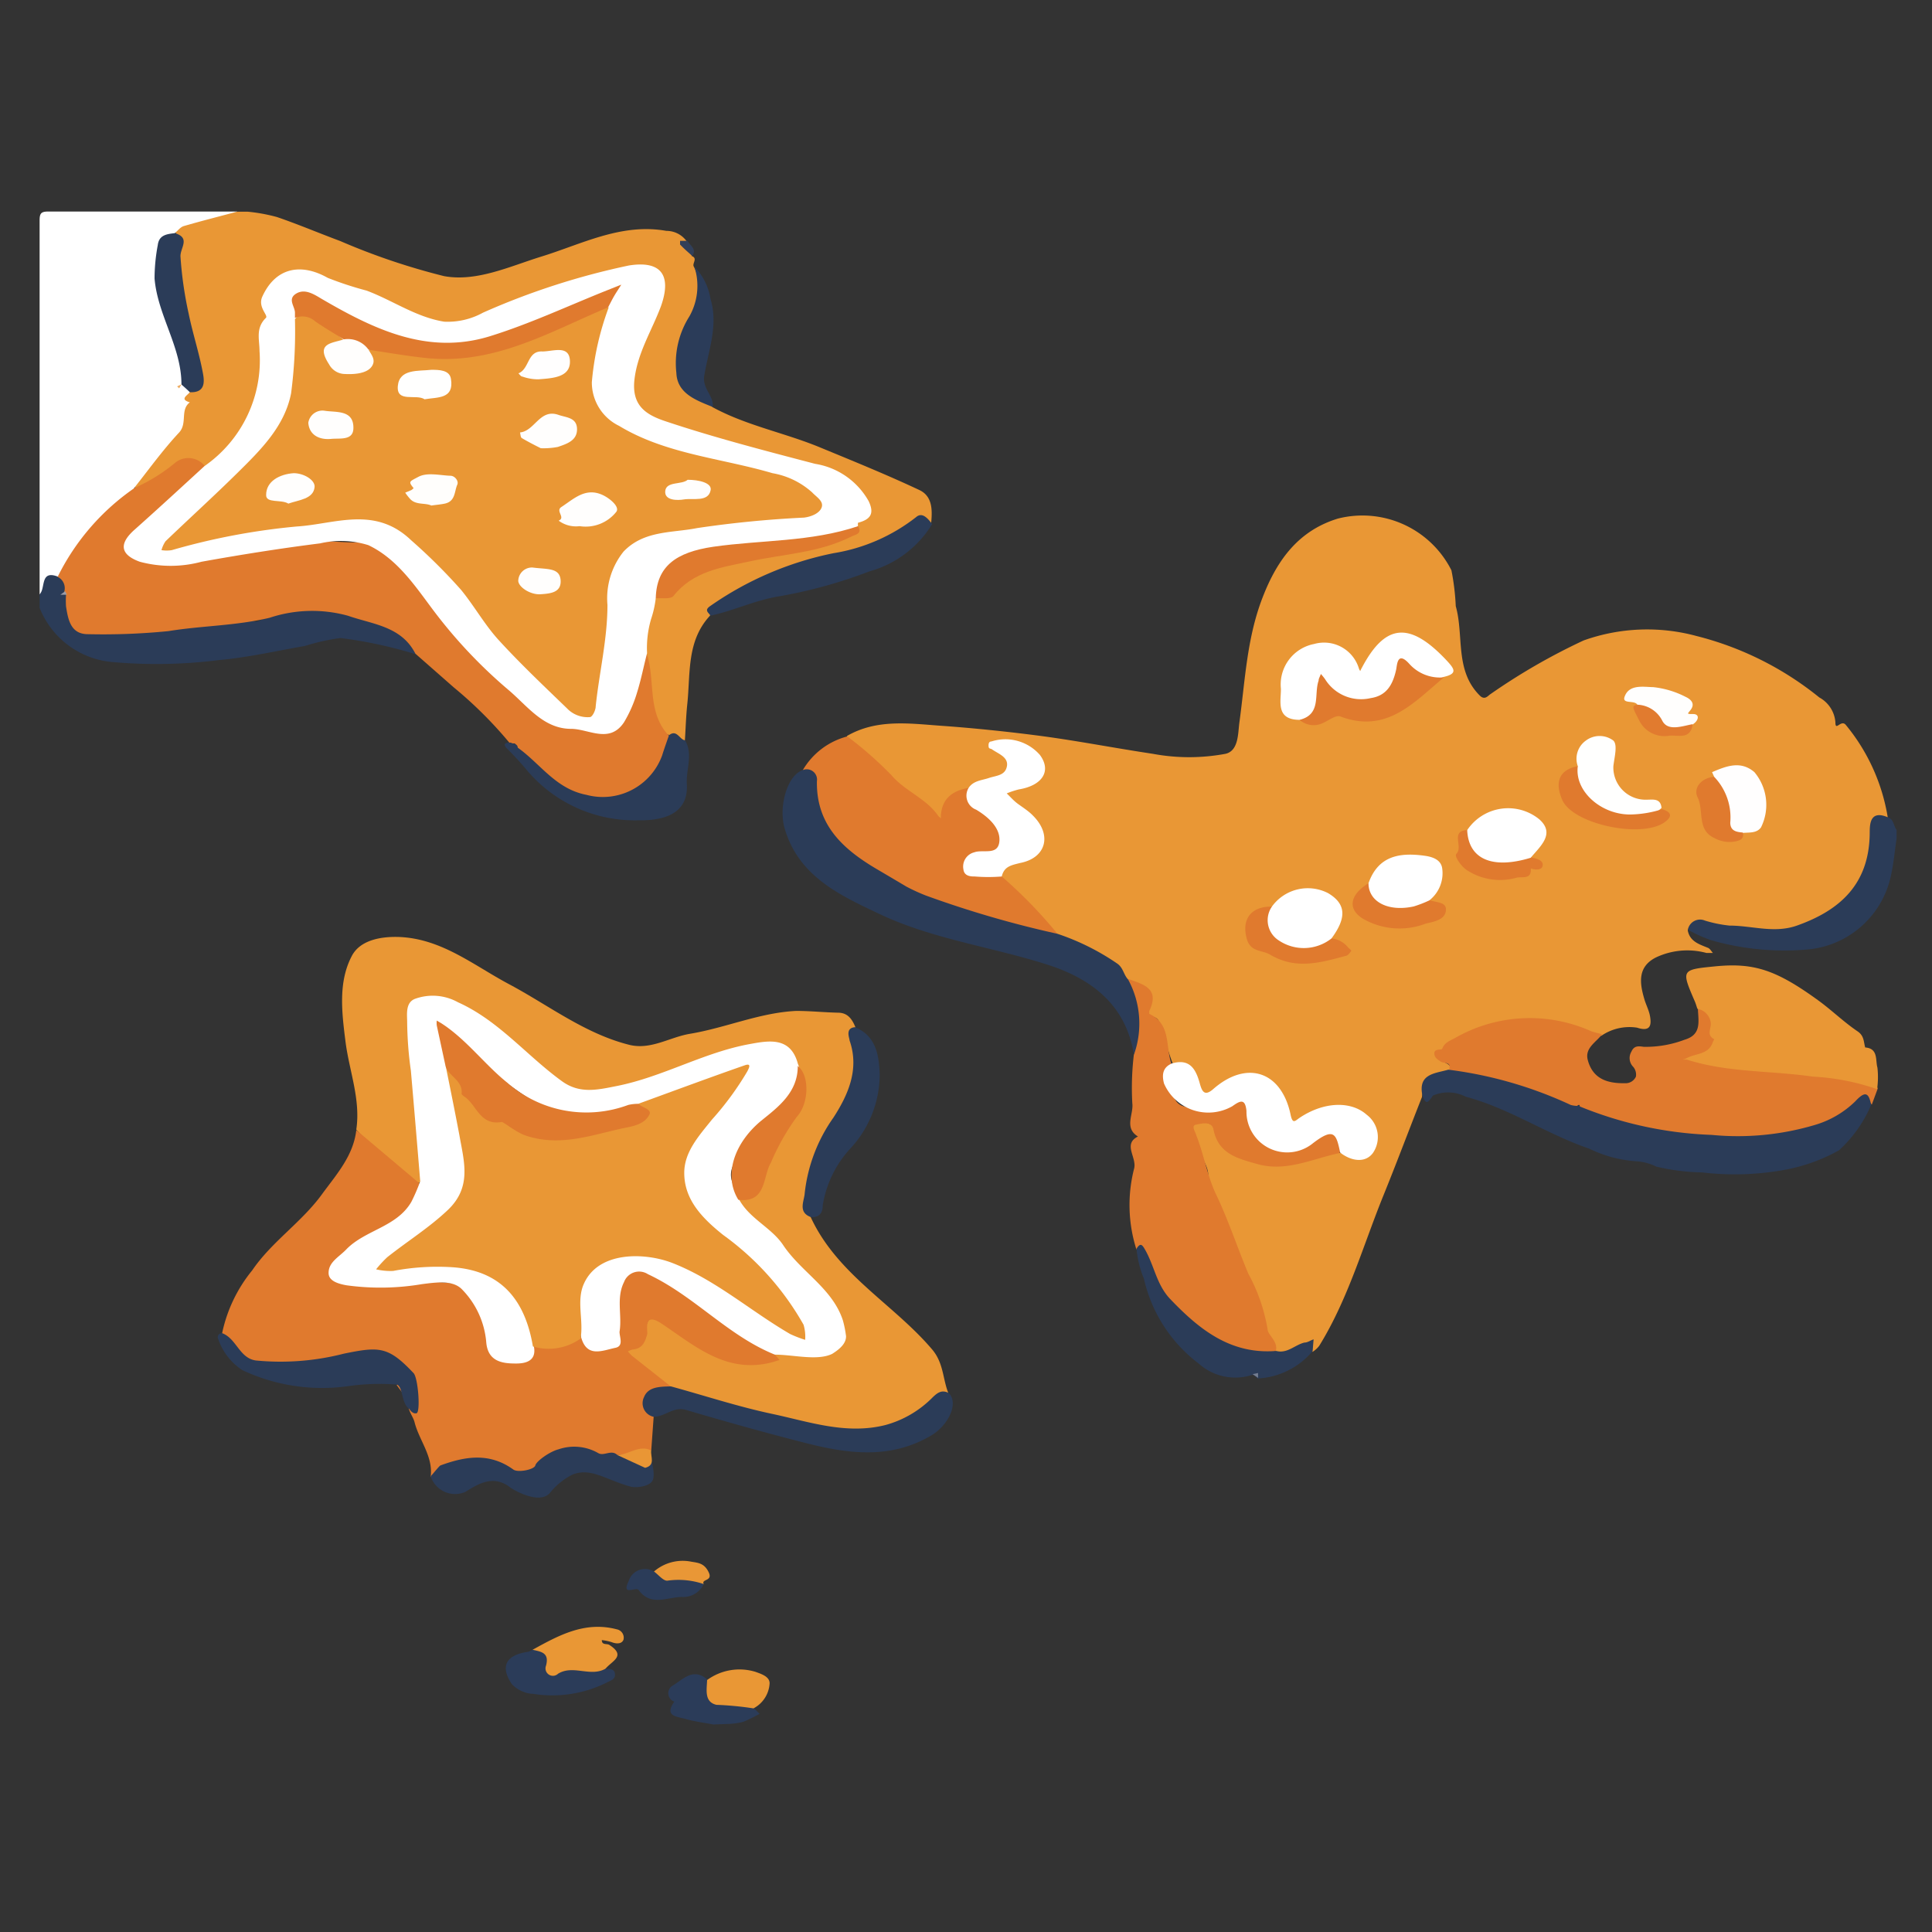 <?xml version="1.0" encoding="utf-8"?><!-- Uploaded to: SVG Repo, www.svgrepo.com, Generator: SVG Repo Mixer Tools -->
<svg width="800px" height="800px" viewBox="0 0 120 120" xmlns="http://www.w3.org/2000/svg">
<rect x="0" y="0" width="120" height="120" fill="#333333" stroke="none"/>
<defs>
<style>.cls-1{fill:#e99735;}.cls-2{fill:#ffffff;}.cls-3{fill:#2b3c58;}.cls-4{fill:#2b3c59;}.cls-5{fill:#e07a2e;}.cls-6{fill:#e99736;}.cls-7{fill:#e99635;}.cls-8{fill:#313f59;}.cls-9{fill:#747d90;}.cls-10{fill:#edab60;}.cls-11{fill:#9b9ca7;}.cls-12{fill:#fffffe;}.cls-13{fill:#fffefe;}.cls-14{fill:#fffefd;}.cls-15{fill:#e17b2f;}.cls-16{fill:#fffefc;}</style>
</defs>
<title>hs-huzzah-16</title>
<g id="Layer_2" data-name="Layer 2">
<path class="cls-1" d="M15.4,13.15a10.78,10.78,0,0,1,1.8.33c1.32.45,2.61,1,3.93,1.49a41.5,41.5,0,0,0,6.45,2.18c2,.37,4.05-.59,6-1.2,2.55-.78,5-2.11,7.81-1.61a1.54,1.54,0,0,1,1.27.66c-.27.42.3.57.3.9.41.15,0,.47.14.67a3.26,3.26,0,0,1-.17,3.2,7.08,7.08,0,0,0-.73,2.79c-.12,1.41.66,1.92,1.69,2.37a.5.5,0,0,1,.35.35c2.12,1.16,4.51,1.6,6.72,2.52,2.06.85,4.13,1.69,6.15,2.64.84.4.8,1.3.72,2.11-.51-.29-.88-.1-1.39.17a16.38,16.38,0,0,1-4.83,1.85,8,8,0,0,0-2.57.77c-.87.47-1.9.52-2.75,1.06-.66.42-1.26.92-1.94,1.32-.18.1-.21.32-.25.52-1.46,1.57-1.21,3.58-1.41,5.48-.08.75-.1,1.5-.15,2.26-.46.11-.74-.35-1.15-.36a4,4,0,0,1-1.1-3,4.73,4.73,0,0,0-.3-1.91c-.14-.63.28-1.29-.12-1.91a.06.06,0,0,1,0-.06c.67-.36.24-1.29.86-1.67a2,2,0,0,0,1.35-.68A6.81,6.81,0,0,1,45,35c1.81-.59,3.72-.61,5.56-1a13.38,13.38,0,0,0,2.33-.9.27.27,0,0,0,.2-.35c-.05-.28.14-.38.34-.49a.7.7,0,0,0,.26-1.07,3.06,3.06,0,0,0-1.27-1.3,9.93,9.93,0,0,0-2.43-1c-3-.76-6-1.55-8.92-2.59a4.79,4.79,0,0,1-1.57-1.06.88.88,0,0,1-.23-.6A6.11,6.11,0,0,1,40,20.94a17.26,17.26,0,0,0,1.1-2.76c.25-.83,0-1.18-.84-1.36a4.77,4.77,0,0,0-2.4.07,71.71,71.71,0,0,0-8.44,3,4.27,4.27,0,0,1-3.66-.25,34,34,0,0,0-4.34-1.9c-.83-.26-1.66-.52-2.5-.74a2.18,2.18,0,0,0-2.46,1.94s0,.1,0,.12c.52.55.19,1-.11,1.52a.83.83,0,0,0-.05.52,10.94,10.94,0,0,1-.18,3.28,7.57,7.57,0,0,1-3,4.55.56.56,0,0,1-.31.12c-1.08-.7-1.93-.2-2.77.52a2.54,2.54,0,0,1-1.59.8c-.26-.3,0-.47.16-.67.5-.63,1.07-1.2,1.57-1.85.33-.43.57-.93.94-1.34s.19-.93.21-1.36a1.34,1.34,0,0,1,.36-.91c.75-.3.84-.44.69-1.22-.31-1.64-.81-3.23-1.17-4.86a4.72,4.72,0,0,1,0-2.71c.21-.52-.26-.7-.31-1.06a1.25,1.25,0,0,1,1.05-.77,15.07,15.07,0,0,1,2.83-.47Z"/>
<path class="cls-2" d="M11.79,24.36c-.16.21-.65.44,0,.63-.62.47-.13,1.3-.67,1.88-1,1.07-1.87,2.28-2.78,3.43-.06.34-.37.48-.6.66A16.16,16.16,0,0,0,5.9,32.79,7.7,7.7,0,0,0,4,35.48a1,1,0,0,1-.31.41c-.48.06-.85.22-.94.77,0,.12-.07.3-.29.25,0-7.73,0-15.46,0-23.19,0-.44.06-.59.56-.58,3.91,0,7.82,0,11.73,0-1.11.3-2.23.58-3.33.9-.21.06-.37.28-.55.43,0,.09,0,.2-.13.22-.75.16-.81.77-.9,1.36A5.13,5.13,0,0,0,10,18.33c.32,1.09.69,2.17,1.07,3.24a4.15,4.15,0,0,1,.27,2.12c-.05.13-.05.23.14.2A.41.41,0,0,1,11.79,24.36Z"/>
<path class="cls-3" d="M2.46,36.91c.39-.37,0-1.55,1.17-1.08.53.06.62.4.53.84a.35.35,0,0,1-.24.19c.08,0,.17,0,.25,0a.18.18,0,0,1,.09.08,1.28,1.28,0,0,1,.09.64c0,1.1.56,1.53,1.63,1.58a29.14,29.14,0,0,0,3.74,0,25.52,25.52,0,0,0,4.42-.6,1.92,1.92,0,0,1,1.59,0,.38.38,0,0,0,.37,0,7.9,7.9,0,0,1,4.84-.58,11.1,11.1,0,0,1,4.33,1.65c.33.22.8.45.53,1a27.25,27.25,0,0,0-4.65-1,12.48,12.48,0,0,0-2.2.49c-1.79.31-3.56.72-5.36.88a30.91,30.91,0,0,1-6.73.11,5.36,5.36,0,0,1-4.4-3.36Z"/>
<path class="cls-3" d="M117.25,50.76c.39.13.36.54.55.79v.53c-.12.81-.19,1.64-.38,2.44a5.82,5.82,0,0,1-5,4.44,16.46,16.46,0,0,1-6.13-.56,8.39,8.39,0,0,1-1.44-.65c.06-.76.18-.87.88-.82a10.09,10.09,0,0,1,1.47.31c1.26.29,2.54.09,3.8.29.32,0,.58-.3.91-.39a5.89,5.89,0,0,0,2.79-1.78,3.94,3.94,0,0,0,1-2.15,18.63,18.63,0,0,1,.35-1.93C116.29,50.43,116.5,50.31,117.25,50.76Z"/>
<path class="cls-4" d="M44.3,107.11c-.57-.11-1.16-.18-1.71-.34s-1.35-.15-.71-1.08a.55.55,0,0,1-.09-1c.63-.38,1.27-1.13,2.13-.38.17.15.15.36.18.55.11.67.26.8.95.83s1.24-.09,1.75.38l.38.38a9.71,9.71,0,0,1-1,.49,4.18,4.18,0,0,1-.8.13Z"/>
<path class="cls-1" d="M117.25,50.76c-1.19-.5-1.11.58-1.12,1.08-.06,3.07-1.83,4.7-4.52,5.65-1.41.5-2.79,0-4.19,0a8,8,0,0,1-1.52-.31.77.77,0,0,0-1.07.61c.13.69.71.86,1.25,1.08.13.05.21.21.31.32-.14,0-.27,0-.4,0a4.54,4.54,0,0,0-3.16.29c-1.1.57-1,1.54-.71,2.53.1.37.29.71.36,1.08.12.63,0,1-.8.74a3.08,3.08,0,0,0-2.21.5,2.23,2.23,0,0,1-1-.12,11.65,11.65,0,0,0-4.64-.66,6.7,6.7,0,0,0-2.43.76,1.25,1.25,0,0,1-.53.26c-.67,0-.92.68-1.44.92-.18.08,0,.23,0,.31s.34.19.51.3.25.38,0,.54-.42.13-.62.21a1.47,1.47,0,0,0-1,1.29c-.79,2-1.56,4.06-2.38,6.08-1.28,3.15-2.2,6.46-4,9.37a1.54,1.54,0,0,1-.42.38c-.15-.5-.47-.37-.8-.22s-.9.55-1.46.28c-.46-.91-.71-1.89-1.08-2.83-.79-2-1.54-4-2.28-6a2.32,2.32,0,0,0-.22-.41,3.29,3.29,0,0,1-.63-1.75c0-.8-.7-1.41-.79-2.21,0-.07-.06-.12-.07-.19-.08-.3-.33-.63.08-.87a1.1,1.1,0,0,1,1.28.37,8.84,8.84,0,0,0,.38.83,1.73,1.73,0,0,0,.81.75,6.39,6.39,0,0,0,5.34,0,2.43,2.43,0,0,1,1.16-.11,2.87,2.87,0,0,1,.57.17c1.08.3,1.69-.25,1.45-1.35A1.65,1.65,0,0,0,84,69a4.06,4.06,0,0,0-3,.52c-.81.45-.86.44-1-.47s-.44-1.7-1.43-1.94a2.83,2.83,0,0,0-3,.62c-.55.57-.77.5-1.09-.21a.61.61,0,0,1-.05-.12,1.44,1.44,0,0,0-1.56-1.27c-.27-.66-.43-1.36-.68-2-.15-.4-.08-.95-.72-1-.13,0-.14-.2-.13-.33.06-1.19,0-1.24-1.08-1.73A1.4,1.4,0,0,1,70,60.9a7,7,0,0,0-4-2.53,1.26,1.26,0,0,1-.45-.26c-1-.9-1.75-2.11-2.85-3a1.68,1.68,0,0,1-.56-.72.84.84,0,0,1,.92-1,1.73,1.73,0,0,0,.62-.2A1.31,1.31,0,0,0,64.27,51a3.72,3.72,0,0,0-1.06-.88,2.24,2.24,0,0,1-.58-.43c-.3-.35-.24-.58.19-.75s.64-.15,1-.24a1.05,1.05,0,0,0,.48-1.91A2.58,2.58,0,0,0,62,46.21c-.09,0-.2,0-.23.11s.1.18.18.24c.4.29.85.58.72,1.15s-.65.66-1.12.79A5,5,0,0,0,60.2,49c-.81.29-1.54.65-1.62,1.67,0,.4-.28.26-.44.09a11.54,11.54,0,0,0-1.33-1.19,1,1,0,0,0-.75-.35c-.16,0-.32,0-.32-.24,0-.41-.31-.6-.57-.83-.7-.6-1.38-1.22-2.12-1.78-.21-.15-.51-.3-.44-.66,1.86-1.07,3.88-.77,5.86-.63s4.22.37,6.32.65c2.28.31,4.54.75,6.81,1.09a12.27,12.27,0,0,0,4.52,0c.82-.19.77-1.28.86-1.94.36-2.62.46-5.25,1.45-7.79.91-2.35,2.25-4.14,4.67-4.88a6.19,6.19,0,0,1,7.05,3.21,14.73,14.73,0,0,1,.27,2.23c.52,1.84-.08,4,1.5,5.56.31.3.5,0,.66-.1a38.65,38.65,0,0,1,5.78-3.33,11.73,11.73,0,0,1,7-.28A19.77,19.77,0,0,1,113,43.32a1.92,1.92,0,0,1,1,1.55c0,.58.35-.21.65.16A12.05,12.05,0,0,1,117.25,50.76Z"/>
<path class="cls-1" d="M50.35,75.59C52,79.17,55.51,81,57.9,83.82c.71.84.65,1.81,1,2.7a10.35,10.35,0,0,0-2,1.34,5.54,5.54,0,0,1-3.85,1.06c-1.31-.21-2.64-.29-3.95-.63-2.46-.64-4.89-1.38-7.36-2a24,24,0,0,1-2.63-2c-.27-.22-.36-.51.06-.63a1.25,1.25,0,0,0,.89-1.11,1.92,1.92,0,0,1,.11-.31c.24-.61.37-.68.9-.29a22.37,22.37,0,0,0,3.62,2.14,4,4,0,0,0,3,.34.81.81,0,0,0,.53-.4,1.51,1.51,0,0,1,1,0,4.1,4.1,0,0,0,2.25-.21c.44-.18.88-.37,1-.91A4,4,0,0,0,50.84,80c-.92-.85-1.71-1.8-2.55-2.71-.49-.53-1.06-1-1.58-1.47s-.94-.67-.86-1.35a.89.89,0,0,1,.6-.25c.48,0,.64-.3.75-.68a17.12,17.12,0,0,1,2.12-4.39,2.85,2.85,0,0,0,.51-2.24,1,1,0,0,0-.4-.65c-.58-1.26-1.07-1.36-2.86-1.11a15.63,15.63,0,0,0-3.52,1.1A32.22,32.22,0,0,1,37.13,68c-1.39.23-2.42-.54-3.42-1.38-1.73-1.45-3.26-3.16-5.39-4.07a3.68,3.68,0,0,0-2-.37.83.83,0,0,0-.8.74,4.12,4.12,0,0,0-.09,1.31,33,33,0,0,1,.4,4.19c.07,1.51.59,3,.39,4.5a1.15,1.15,0,0,1-.07.45c-.18.22-.38.08-.52,0a25.34,25.34,0,0,1-3.5-3.21c.28-1.88-.44-3.64-.67-5.46S21,61,21.85,59.38c.52-1,1.83-1.23,3-1.18,2.61.13,4.56,1.75,6.75,2.92,2.45,1.3,4.7,3.07,7.46,3.77,1.35.35,2.53-.47,3.8-.68,2.22-.37,4.32-1.31,6.59-1.42.86,0,1.73.09,2.6.11.61,0,.88.41,1.08.9a1.57,1.57,0,0,0-.08.91,5.57,5.57,0,0,1-.43,3.46,12.19,12.19,0,0,1-1.22,2.17,7.67,7.67,0,0,0-1.25,4.43A4.45,4.45,0,0,0,50.35,75.59Z"/>
<path class="cls-5" d="M48.13,84.14l.29.33L48,84.6c-2.85.78-4.83-1-6.91-2.39-1.18-.78-.84.48-.89.66-.15.53-.31.89-.9.95a1.25,1.25,0,0,0-.3.12,3,3,0,0,0,.24.26l2.42,1.91c-.14.22-.38.17-.59.22-.92.19-1.11.66-.6,1.44a.65.65,0,0,1,.13.23l-.15,2.09c-.68.11-1.32.38-2,.44a7.4,7.4,0,0,1-2-.34,3.29,3.29,0,0,0-2.14.09c-.15,0-.29.1-.31.29s-.08.28-.23.26c-.37,0-.48,0-.35.43s-.19.24-.39.26A4.41,4.41,0,0,1,30.74,91a2.53,2.53,0,0,0-2.62.13c-.26.18-.62.16-.74.59-.07.22-.41.18-.63,0,.16-1.27-.71-2.24-1-3.38-.12-.49-.7-1-.15-1.52a.49.49,0,0,0-.2-.23c-.05,0-.22.14-.23.13-.19-.22-.36-.46-.53-.69a.69.69,0,0,1,1.08,0,3.48,3.48,0,0,0-2.66-1.8c-2,.06-3.84.64-5.8.67a3,3,0,0,1-2.68-1.06,5.18,5.18,0,0,1-.79-1,9.12,9.12,0,0,1,1.87-3.93c1.24-1.82,3.1-3,4.38-4.79.89-1.21,1.91-2.35,2.09-3.93l3.91,3.3c.26.25.09.5,0,.72a4.53,4.53,0,0,1-2.33,2.29A8.45,8.45,0,0,0,21,78.35c-.66.64-.51,1.1.4,1.32a10.77,10.77,0,0,0,3.35.13A11.12,11.12,0,0,1,28,79.7a1.64,1.64,0,0,1,1.16.78,9.09,9.09,0,0,1,1.24,3,1.59,1.59,0,0,0,2.27.94c.32-.2.18-.58.41-.79A6.68,6.68,0,0,0,36,83a.42.42,0,0,1,.31.22c.47.58.76.64,1.48.38a.64.64,0,0,0,.5-.66,7.76,7.76,0,0,0,0-1.18A5.36,5.36,0,0,1,38.46,80a1.28,1.28,0,0,1,2-.93,17.29,17.29,0,0,1,3.5,2.32,21.69,21.69,0,0,0,3.67,2.29C47.82,83.76,48.12,83.79,48.13,84.14Z"/>
<path class="cls-5" d="M25.8,40.6c-.87-1.71-2.66-1.82-4.17-2.35a8.37,8.37,0,0,0-4.88.12c-2.08.5-4.21.49-6.29.83a41,41,0,0,1-5,.19c-1.07,0-1.23-.9-1.36-1.73a5.77,5.77,0,0,1,0-.72c0-.08-.14-.11-.1-.22a.78.78,0,0,0-.42-.89A14.48,14.48,0,0,1,8.37,30.3a10.69,10.69,0,0,0,2.55-1.59,1.3,1.3,0,0,1,1.84.29c0,.42-.31.6-.54.84-1.06,1.06-2.3,1.91-3.37,3a7.82,7.82,0,0,0-.79,1.12c-.2.3,0,.55.26.7a2.87,2.87,0,0,0,1.07.31,12.11,12.11,0,0,0,4-.31c1.93-.4,3.87-.71,5.83-1,1.15-.14,2.28.11,3.41,0a.41.41,0,0,1,.32.07,14,14,0,0,1,2.36,1.86A55.64,55.64,0,0,0,30,41.06c1.12,1.08,2.3,2.08,3.45,3.13a3.77,3.77,0,0,0,2.21.92c.59.07,1.18.11,1.77.21A1.67,1.67,0,0,0,39,43.65a.61.61,0,0,1,.19-.56c.45-.47.37-1.15.52-1.73.08-.31,0-.69.45-.79.57,1.67,0,3.63,1.36,5.1.12,0,.21.14.14.25a11.22,11.22,0,0,0-.61,1.8,1.51,1.51,0,0,1-.35.56,5,5,0,0,1-7-.2c-.49-.54-1.1-1-1.57-1.51-.1-.13,0-.52-.36-.36a.19.19,0,0,1-.14-.09,25.85,25.85,0,0,0-3.44-3.42Z"/>
<path class="cls-5" d="M70.07,60.8c.92.34,2,.58,1.31,2,0,0,0,.16,0,.17,1.37.64,1,2,1.38,3.11-.59.81-.18,1.52.24,2.23a.86.86,0,0,0,.57.42,3.88,3.88,0,0,0,3-.25c.6-.37.84-.23,1,.48,0,.09,0,0,0,.06.09.75.09,1.6.91,1.92a3.34,3.34,0,0,0,3.1-.16l.33-.23c1-.74,1-.72,1.29.49a.78.78,0,0,1,0,.58c-1.69.35-3.31,1.19-5.11.68-1.2-.34-2.42-.62-2.72-2.15-.11-.54-.73-.36-1.07-.3s-.06.42,0,.66c.48,1.2.69,2.55,1.23,3.67.77,1.61,1.31,3.27,2,4.92a11,11,0,0,1,1.2,3.45c0,.36.66.75.52,1.35a2.25,2.25,0,0,1-2,.08,10.72,10.72,0,0,1-5-3.43,10.43,10.43,0,0,1-1-2.19,1.22,1.22,0,0,0-.67-.77,9.1,9.1,0,0,1-.14-5c.19-.7-.72-1.52.24-2h0c-.88-.54-.26-1.38-.35-2.06a17.46,17.46,0,0,1,.1-3.06,6.37,6.37,0,0,0-.28-3.81A.83.83,0,0,1,70.07,60.8Z"/>
<path class="cls-5" d="M90,66.44c.18-.51-.32-.37-.51-.5s-.42-.26-.4-.54.46-.17.49-.26c.15-.4.47-.49.8-.67a9.33,9.33,0,0,1,8.45-.42c.22.08.45.12.68.19-.37.5-1.09.85-.89,1.6.31,1.17,1.21,1.46,2.31,1.44a.7.7,0,0,0,.68-.41.75.75,0,0,0-.17-.61.77.77,0,0,1-.11-.94c.17-.4.47-.34.77-.3a6.81,6.81,0,0,0,2.53-.44c1.09-.32.85-1.16.83-1.94.24-.17.41,0,.58.13a2.4,2.4,0,0,1,.55,2c-.21.6-.74.78-1.25,1a.65.65,0,0,1-.31,0,1.12,1.12,0,0,0,.31,0c3,.65,6.16.58,9.21,1.1.5.09,1,.21,1.49.29a.67.67,0,0,1,.59.45l-.37,1c-.33-.42-.57-.29-1,0a9.17,9.17,0,0,1-4.08,1.82,26.93,26.93,0,0,1-9-.26,20.83,20.83,0,0,1-3.61-1,.73.73,0,0,1-.5-.39c0-.06.11-.15,0-.15s-.14.16-.26.18a8.7,8.7,0,0,1-2.23-.73,17.15,17.15,0,0,0-4.45-1.26A1.84,1.84,0,0,1,90,66.44Z"/>
<path class="cls-5" d="M62.22,54.44A29.1,29.1,0,0,1,65.68,58c-.18.22-.41.15-.61.1-.95-.27-1.92-.43-2.86-.78-1.31-.49-2.68-.83-4-1.25-.5-.15-1-.55-1.55-.13-.18.13-.32-.11-.33-.29a1,1,0,0,0-.64-.77,24,24,0,0,1-2.47-1.51,5.58,5.58,0,0,1-2.64-4.47,1.14,1.14,0,0,0-.72-1.06,4.52,4.52,0,0,1,2.77-2.1,23.5,23.5,0,0,1,2.74,2.41c.85,1,2.15,1.43,2.9,2.52a.83.83,0,0,0,.17.15v-.18c.08-1.09.78-1.55,1.76-1.71a1.77,1.77,0,0,0,1.09,1.63,2,2,0,0,1,1,1.44.71.71,0,0,1-.6.93,8.15,8.15,0,0,0-1.09.24c-.26.09-.45.2-.41.57s.22.44.49.5a4,4,0,0,0,.85,0C61.73,54.28,62,54.22,62.22,54.44Z"/>
<path class="cls-3" d="M98.14,68.73a23.83,23.83,0,0,0,8.17,1.76,16.79,16.79,0,0,0,6.39-.61,6,6,0,0,0,2.52-1.46c.57-.61.84-.65,1,.21a8.14,8.14,0,0,1-2,2.82,11,11,0,0,1-3.59,1.25,17.38,17.38,0,0,1-4.93.12,13.27,13.27,0,0,1-2.83-.36,3.18,3.18,0,0,0-1.22-.33,7.82,7.82,0,0,1-2.93-.78c-2.63-.9-5-2.52-7.68-3.23A2.37,2.37,0,0,0,89,68.05c-.31.44-.42.61-.65,0-.29-1.36.77-1.37,1.61-1.61a25.5,25.5,0,0,1,7.6,2.19,1.67,1.67,0,0,0,.44.06A.1.1,0,0,1,98.14,68.73Z"/>
<path class="cls-3" d="M49.84,47.84a.64.64,0,0,1,.9.68c-.05,2.79,1.71,4.3,3.87,5.55.56.33,1.12.66,1.69,1a11.9,11.9,0,0,0,1.2.55A64.43,64.43,0,0,0,65.68,58a14.87,14.87,0,0,1,3.7,1.84c.39.26.4.69.69,1a5.73,5.73,0,0,1,.36,4.67c-.49-3.07-2.6-4.69-5.3-5.57-3.47-1.12-7.15-1.59-10.46-3.15-2.47-1.17-5.06-2.33-5.94-5.35C48.35,50.08,48.9,48.17,49.84,47.84Z"/>
<path class="cls-1" d="M116.59,67.65a14.4,14.4,0,0,0-4-.78c-2.6-.38-5.28-.24-7.83-1.06l-.24,0a1.25,1.25,0,0,0,.25-.09c.55-.31,1.35-.19,1.62-1a.91.91,0,0,1,.09-.17c-.51-.26-.19-.64-.22-1a1,1,0,0,0-.83-.89c-.06-.16-.1-.33-.17-.48-.84-1.95-.84-1.95,1.29-2.16,2.38-.23,3.76.21,6.39,2.12.84.61,1.58,1.34,2.44,1.92.41.28.37.64.47,1v0c.82.06.63.79.76,1.25A5.31,5.31,0,0,1,116.59,67.65Z"/>
<path class="cls-3" d="M40.6,88A.86.86,0,0,1,40,86.78c.26-.66,1-.65,1.67-.67,2.08.57,4.14,1.25,6.25,1.7,2.32.49,4.63,1.32,7.08.7a6.51,6.51,0,0,0,2.92-1.71c.3-.29.57-.5,1-.28.65.61,0,2-1.08,2.64-2.54,1.5-5.18,1.14-7.83.46-2.48-.63-5-1.34-7.41-2.05C41.82,87.35,41.3,88,40.6,88Z"/>
<path class="cls-3" d="M26.75,91.69c.15-.15.53-.64.61-.67,1.55-.57,3.05-.81,4.53.26.29.2,1.3,0,1.36-.26s.89-.86,1.44-1a3,3,0,0,1,2.46.23c.35.22.81-.23,1.18.11.64.12,1.59-.63,2-.06.12.31.41,1.31.19,1.68s-1.05.45-1.38.35c-1.55-.44-2.43-1.18-3.56-.75a4.2,4.2,0,0,0-1.4,1.12c-.67.85-2.48-.26-2.59-.39-1-.68-1.86-.16-2.68.35A1.59,1.59,0,0,1,26.75,91.69Z"/>
<path class="cls-3" d="M44.13,38.24c-.12-.2-.42-.33,0-.61a20.39,20.39,0,0,1,7.64-3.27,11.2,11.2,0,0,0,5.13-2.24c.39-.34.73.09,1,.43A6.64,6.64,0,0,1,54,35.49a30.15,30.15,0,0,1-5.67,1.56C46.85,37.3,45.55,37.94,44.13,38.24Z"/>
<path class="cls-3" d="M13.81,82.81c.88.34,1.06,1.54,2.07,1.69a15.77,15.77,0,0,0,5.47-.42c2.2-.45,2.76-.47,4.34,1.21.28.3.44,2.43.18,2.49s-.44-.26-.44-.26c-.52-.36-.38-1.34-.77-1.52a13.62,13.62,0,0,0-3.06.1,11.63,11.63,0,0,1-6.55-1,3.76,3.76,0,0,1-1.49-1.91C13.47,83,13.57,82.8,13.81,82.81Z"/>
<path class="cls-3" d="M50.35,75.59c-.8-.3-.4-1-.37-1.46a10,10,0,0,1,1.79-4.72c.91-1.41,1.62-3,1-4.78,0-.15-.3-.77.33-.83,1.34.54,1.5,1.8,1.54,2.94a6.79,6.79,0,0,1-1.77,4.54,6.78,6.78,0,0,0-1.77,3.6C51.11,75.32,50.88,75.65,50.35,75.59Z"/>
<path class="cls-3" d="M70.59,77.56c.26-.42.37-.22.55.09.56,1,.7,2.12,1.51,3,1.81,1.9,3.76,3.49,6.62,3.26.69.18,1.16-.38,1.75-.52.2,0,.38-.14.57-.2l-.06.73a4.77,4.77,0,0,1-3.43,1.7.68.68,0,0,0-.3-.23,3.4,3.4,0,0,1-3.35-.7,9.12,9.12,0,0,1-3.4-5.27A6.41,6.41,0,0,1,70.59,77.56Z"/>
<path class="cls-3" d="M32.16,46.44c1.41,1,2.35,2.56,4.27,2.93a3.92,3.92,0,0,0,4.7-2.46c.13-.42.28-.83.42-1.24.49-.4.66.28,1,.31.51.87.06,1.8.11,2.7.13,2-1.66,2.29-3,2.27a8.77,8.77,0,0,1-6.9-3.07c-.41-.5-.88-1-1.32-1.44-.18-.21-.08-.3.16-.32a.2.2,0,0,0,.11,0C31.9,46.22,32.14,46.18,32.16,46.44Z"/>
<path class="cls-4" d="M44.27,25.28c-1-.41-2.21-.82-2.26-2.12a5.43,5.43,0,0,1,.81-3.51,3.86,3.86,0,0,0,.31-3.08,3.65,3.65,0,0,1,1,2c.5,1.62-.13,3.2-.39,4.78C43.62,24.16,44.35,24.58,44.27,25.28Z"/>
<path class="cls-1" d="M33.08,102.47c1.63-.9,3.25-1.79,5.23-1.27a.53.53,0,0,1,.42.63c-.09.28-.43.29-.73.17a3.1,3.1,0,0,0-.62-.13c0,.33.32.2.47.3,1.08.7.13,1-.25,1.49a.89.89,0,0,1-1.24.29c-.45-.22-1,.06-1.46.16-.84.17-1.11,0-1.18-.8C33.69,102.82,33.22,102.8,33.08,102.47Z"/>
<path class="cls-4" d="M33.08,102.47c.53.12,1.06.18.83,1a.46.46,0,0,0,.75.49c.94-.58,2,.22,2.94-.31.25,0,.59,0,.6.35s-.31.38-.56.53a7.57,7.57,0,0,1-4.51.68,1.94,1.94,0,0,1-1.34-.61c-.77-1.14-.31-1.82,1-2A1.08,1.08,0,0,0,33.08,102.47Z"/>
<path class="cls-1" d="M46.8,106.11a20.09,20.09,0,0,0-2.3-.22c-.77-.18-.6-.94-.58-1.54a3.4,3.4,0,0,1,3-.51c.36.13.91.3.88.74A1.87,1.87,0,0,1,46.8,106.11Z"/>
<path class="cls-4" d="M43.71,98.39a1.4,1.4,0,0,1-1.35.8c-.9,0-1.94.62-2.7-.44-.15-.21-1.09.43-.61-.55a1.06,1.06,0,0,1,1.57-.59,5.13,5.13,0,0,0,2.05.36A1,1,0,0,1,43.71,98.39Z"/>
<path class="cls-6" d="M43.71,98.39a4.84,4.84,0,0,0-2.27-.21c-.26,0-.54-.37-.82-.57A2.72,2.72,0,0,1,42.94,97c.42.07.81.09,1.08.66S43.54,98.06,43.71,98.39Z"/>
<path class="cls-7" d="M40.07,91.17l-1.74-.8c.72,0,1.35-.66,2.12-.28C40.39,90.47,40.74,91,40.07,91.17Z"/>
<path class="cls-8" d="M43,15.9c-.26-.23-.52-.46-.76-.71,0,0,0-.15,0-.23l.46,0C42.88,15.27,43.29,15.47,43,15.9Z"/>
<path class="cls-9" d="M77.8,85.35l.34-.07,0,.3Z"/>
<path class="cls-2" d="M40.19,40.57c-.21.81-.37,1.64-.62,2.44a8.05,8.05,0,0,1-.81,1.85c-.9,1.36-2.2.41-3.29.41-1.71,0-2.71-1.42-3.88-2.41a30.54,30.54,0,0,1-4.71-5c-1.13-1.51-2.22-3.15-4-4a5.74,5.74,0,0,0-3-.11c-2.46.31-4.91.7-7.36,1.14a7.36,7.36,0,0,1-3.84,0c-1.24-.45-1.29-1.14-.31-2,1.46-1.3,2.89-2.62,4.33-3.94a8,8,0,0,0,3.42-7.14c0-.72-.26-1.43.4-2.07.15-.16-.52-.66-.23-1.31.81-1.79,2.37-2.13,4.07-1.17a21.32,21.32,0,0,0,2.41.79c1.63.61,3.07,1.65,4.82,1.93A4.53,4.53,0,0,0,30,19.42a45.2,45.2,0,0,1,9.06-2.93c2-.32,2.67.6,2,2.51-.56,1.51-1.45,2.88-1.65,4.55s.74,2.23,2,2.64c3,1,6.13,1.81,9.22,2.62a4.65,4.65,0,0,1,3.32,2.31c.39.81.09,1.15-.66,1.35a1.42,1.42,0,0,0,0,.21,2.61,2.61,0,0,1-1.79.69c-2.41.3-4.84.48-7.24.85a18.44,18.44,0,0,0-2,.48c-.8.21-.92,1-1.2,1.62-.12.28-.09.62-.33.84a6.4,6.4,0,0,1-.29,1.29A6.42,6.42,0,0,0,40.19,40.57Z"/>
<path class="cls-5" d="M40.73,37.16c.05-2,1.27-2.86,3.57-3.2,3-.43,6.06-.29,9-1.28.27.5-.18.52-.45.66-2,1-4.18,1.07-6.29,1.53-1.72.37-3.52.6-4.74,2.16C41.63,37.23,41.09,37.13,40.73,37.16Z"/>
<path class="cls-3" d="M11.27,23.87c0-2.32-1.48-4.29-1.67-6.57a11.27,11.27,0,0,1,.2-2.08c.08-.64.58-.68,1.06-.74,1,.3.32.92.35,1.46a23.72,23.72,0,0,0,.51,3.55c.25,1.22.64,2.4.87,3.62.11.55.2,1.3-.8,1.25-.16-.16-.33-.31-.5-.46Z"/>
<path class="cls-10" d="M11.27,23.87l0,0-.14.25L11,24Z"/>
<path class="cls-11" d="M4.05,36.72l.1.22-.4,0Z"/>
<path class="cls-2" d="M83.24,71.59C83,70.44,82.87,70,81.56,71a2.53,2.53,0,0,1-4.14-2c-.08-.8-.4-.63-.88-.29A3,3,0,0,1,72.3,67.3c-.13-.49-.12-1,.5-1.25,1.11-.32,1.48.37,1.72,1.24.13.47.28.84.83.36,2.07-1.82,4.24-1.13,4.81,1.58.13.63.29.38.56.2,1.49-1,3.18-1.07,4.17-.19a1.74,1.74,0,0,1,.38,2.38C84.79,72.26,83.92,72.12,83.24,71.59Z"/>
<path class="cls-2" d="M80.72,44.71c-1.5,0-1.15-1.16-1.16-1.93A2.56,2.56,0,0,1,81.62,40a2.26,2.26,0,0,1,2.79,1.54.5.5,0,0,0,.08.14.89.89,0,0,1,.08-.17c1.47-2.81,3-2.93,5.3-.47.46.5.68.8-.18,1a1.84,1.84,0,0,1-2.09-.55c-.41-.36-.59-.33-.71.19a2.08,2.08,0,0,1-1.74,1.82,2.69,2.69,0,0,1-2.89-1.12l-.14-.22a1.11,1.11,0,0,0-.05.25,8.89,8.89,0,0,1-.3,1.62C81.57,44.52,81.29,44.85,80.72,44.71Z"/>
<path class="cls-2" d="M62.22,54.44a10.35,10.35,0,0,1-1.67,0c-.22,0-.66,0-.71-.44a.91.91,0,0,1,.67-1.06c.54-.2,1.46.21,1.56-.65s-.7-1.56-1.44-2a.93.93,0,0,1-.45-1.38c.31-.43.81-.44,1.25-.59s1-.14,1.11-.72-.54-.78-.93-1.06c-.11-.07-.21,0-.21-.24s.12-.24.19-.25a2.85,2.85,0,0,1,3,.84c.74,1,.15,1.9-1.3,2.14a5.2,5.2,0,0,0-.76.25c.21.2.4.42.63.6s.72.48,1,.78c1.19,1.18.84,2.62-.79,2.94C62.81,53.74,62.37,53.81,62.22,54.44Z"/>
<path class="cls-5" d="M80.72,44.71c1.37-.34.88-1.58,1.18-2.43,0-.14.1-.28.14-.42a3.65,3.65,0,0,1,.26.32,2.63,2.63,0,0,0,2.84,1.18c1-.15,1.38-.86,1.58-1.78.06-.31.08-1.17.83-.33a2.55,2.55,0,0,0,2.14.82c-1.87,1.55-3.55,3.52-6.44,2.43-.3-.11-.78.3-1.18.45A1.31,1.31,0,0,1,80.72,44.71Z"/>
<path class="cls-2" d="M79,56.31a2.75,2.75,0,0,1,3.5-.83c1.1.66,1.16,1.51.2,2.81a.34.34,0,0,1-.17.33,2.7,2.7,0,0,1-3.8-.77A1.2,1.2,0,0,1,79,56.31Z"/>
<path class="cls-2" d="M91.13,51.56a3.06,3.06,0,0,1,4.48-.67c1,.89.07,1.66-.52,2.37-.24.4-.67.39-1,.46a3.22,3.22,0,0,1-2.53-.57A1.14,1.14,0,0,1,91.13,51.56Z"/>
<path class="cls-2" d="M85,54.86c.6-1.71,1.94-1.92,3.47-1.71.46.06,1,.22,1.1.74a2.14,2.14,0,0,1-.75,2,1,1,0,0,1-1,.59,4.43,4.43,0,0,1-2.25-.25A1,1,0,0,1,85,54.86Z"/>
<path class="cls-12" d="M98,47.59a1.38,1.38,0,0,1,.5-1.59,1.42,1.42,0,0,1,1.71,0c.27.27.07,1,0,1.58a2,2,0,0,0,2.08,2.09c.39,0,.85-.1.91.51-.83.82-1.85.54-2.8.4a3.78,3.78,0,0,1-2.38-1.53A1.16,1.16,0,0,1,98,47.59Z"/>
<path class="cls-13" d="M106.47,48.25l-.13-.29c.87-.37,1.77-.74,2.63,0a3.16,3.16,0,0,1,.41,3.43c-.26.36-.69.31-1.08.34a.64.64,0,0,1-.94-.51,7.72,7.72,0,0,1-.12-.84,3,3,0,0,0-.62-1.63A.53.53,0,0,1,106.47,48.25Z"/>
<path class="cls-5" d="M79,56.31a1.49,1.49,0,0,0,.44,2.11,2.78,2.78,0,0,0,3.26-.13,1.48,1.48,0,0,1,1,.52c.07.09.24.21.23.24s-.18.28-.3.31c-1.58.42-3.12.9-4.75-.07-.47-.28-1.15-.15-1.41-.88C77.07,57.15,77.66,56.29,79,56.31Z"/>
<path class="cls-5" d="M98,47.59c-.21,1.54,1.43,3,3.24,3a6.82,6.82,0,0,0,2-.33c.38.12.72.32.28.71-1.29,1.17-5.73.29-6.47-1.25C96.53,48.55,96.87,47.8,98,47.59Z"/>
<path class="cls-5" d="M85,54.86c0,1.15,1.22,1.79,2.81,1.44a7.27,7.27,0,0,0,1-.39c.37.15,1,.1,1,.57,0,.69-.83.77-1.29.9a4.54,4.54,0,0,1-3.87-.32C83.68,56.46,83.84,55.57,85,54.86Z"/>
<path class="cls-5" d="M106.47,48.25a3.64,3.64,0,0,1,1,2.84c0,.52.38.59.79.62.06.37-.13.48-.46.55a1.94,1.94,0,0,1-1.3-.2c-1.14-.51-.64-1.73-1.07-2.56C105.17,48.93,105.68,48.31,106.47,48.25Z"/>
<path class="cls-5" d="M91.13,51.56c.08,1.81,1.57,2.46,4,1.7.3.07.72.16.69.48s-.44.3-.74.2c.06.73-.56.48-.9.58a3.77,3.77,0,0,1-3-.43c-.41-.23-.88-.93-.72-1.06C90.9,52.6,90.06,51.6,91.13,51.56Z"/>
<path class="cls-14" d="M101.7,43.77c-.19-.31-1,0-.78-.53.29-.75,1.17-.57,1.77-.56a5.7,5.7,0,0,1,2,.6c.24.11.65.37.32.81-.19.25-.28.26.15.26s.35.4,0,.63a1.36,1.36,0,0,1-2.09-.34C102.72,44.16,102.12,44.1,101.7,43.77Z"/>
<path class="cls-15" d="M101.7,43.77a1.81,1.81,0,0,1,1.55,1c.35.67,1.22.33,1.88.21-.11,1-.95.65-1.47.72a1.75,1.75,0,0,1-1.87-1C101.35,43.86,101.37,43.85,101.7,43.77Z"/>
<path class="cls-2" d="M48.13,84.14c-2.93-1.18-5-3.65-7.89-5a1,1,0,0,0-1.48.49c-.5,1-.11,2.07-.28,3.09,0,.35.28.9-.28,1-.8.17-1.76.63-2.11-.68A5.89,5.89,0,0,1,35.94,81a2.85,2.85,0,0,1,.27-1.53,3.65,3.65,0,0,1,3.46-1.61,7.77,7.77,0,0,1,3.5,1c2.06,1,3.78,2.55,5.78,3.65.15.08.29.2.45.27.34.16.45,0,.4-.32a2,2,0,0,0-.31-.79,9,9,0,0,0-2-2.22,3.08,3.08,0,0,1-.52-.5,10,10,0,0,0-2.83-2.63A3.32,3.32,0,0,1,43,74.88a11.53,11.53,0,0,0-.56-1.11,1.72,1.72,0,0,1,0-1.42,9,9,0,0,1,1.76-3.06c.64-.75,1.23-1.54,1.83-2.32.11-.14.28-.31.17-.47s-.34,0-.48,0c-1.09.48-2.24.77-3.31,1.3-.86.42-1.84.44-2.69.86a13.26,13.26,0,0,1-3.3.56,6.36,6.36,0,0,1-3.57-1,17.14,17.14,0,0,1-3.12-2.52A19.34,19.34,0,0,0,27.83,64c-.11-.08-.23-.27-.39-.15s0,.25,0,.37c.09.66.26,1.3.4,1.94.3,1.71.74,3.38,1.06,5.08a7.69,7.69,0,0,1,.1,2,3.81,3.81,0,0,1-1.6,2.55c-.95.81-2,1.51-3,2.25a4.23,4.23,0,0,0-.41.33c-.06.06-.14.13-.12.22s.17.12.28.12a4.41,4.41,0,0,0,.72-.08,11.68,11.68,0,0,1,4.37,0c2.41.49,3.33,2.18,4,4.35a.58.58,0,0,1-.1.56c.25,1-.5,1.16-1.13,1.15-.84,0-1.72-.14-1.81-1.34a5.32,5.32,0,0,0-1.5-3.26c-.57-.6-1.62-.44-2.49-.33a15.44,15.44,0,0,1-4.7.07c-.43-.08-1.11-.24-1.1-.77,0-.69.68-1,1.14-1.5,1.19-1.18,3.1-1.36,4-2.91a11.21,11.21,0,0,0,.55-1.28q-.28-3.43-.58-6.87a22.83,22.83,0,0,1-.23-3c0-.47-.12-1.2.46-1.45a3.22,3.22,0,0,1,2.69.2c2.54,1.14,4.27,3.32,6.47,4.91,1.11.8,2.21.53,3.42.29,2.85-.57,5.38-2.08,8.23-2.6,1.2-.22,2.55-.47,3,1.23.35.8-.12,1.38-.57,2-.84,1.06-1.93,1.9-2.73,3a5,5,0,0,0-.7,1.26,1.3,1.3,0,0,0,.16,1.48.69.69,0,0,1,.15.61c.63,1.24,2,1.78,2.75,2.87C49.74,79,51.69,80,52.35,82a6.56,6.56,0,0,1,.2,1c0,.4-.3.74-.86,1.09C50.77,84.54,49.28,84.14,48.13,84.14Z"/>
<path class="cls-5" d="M45.86,74.52C44.92,73,45.6,71,47.28,69.61c1.07-.86,2.28-1.77,2.27-3.4.75.58.7,2.34-.06,3.16a14.3,14.3,0,0,0-1.61,2.85C47.36,73.09,47.63,74.73,45.86,74.52Z"/>
<path class="cls-1" d="M33.1,83.63c-.48-2.85-1.94-4.71-5-4.92a14.68,14.68,0,0,0-3.68.23,3.85,3.85,0,0,1-1.06-.1,7.05,7.05,0,0,1,.69-.75c1.26-1,2.6-1.83,3.77-2.94,1.5-1.43,1-3,.71-4.66-.27-1.43-.56-2.86-.85-4.29a4.68,4.68,0,0,1,1.19,1.37c.41.84.9,1.87,2.15,1.86a.34.34,0,0,1,.29.12c.4.7,1.13.68,1.78.84a6.15,6.15,0,0,0,3.7-.08c.77-.27,1.6-.31,2.36-.6,1-.37,1-.35.49-1.15,2.2-.8,4.4-1.62,6.61-2.39.45-.16.27.17.17.37a18.62,18.62,0,0,1-2.2,3c-.8,1-1.72,2-1.72,3.31,0,1.66,1.1,2.8,2.41,3.85a17.44,17.44,0,0,1,5,5.58,2.62,2.62,0,0,1,.1.94,7.45,7.45,0,0,1-.93-.36c-2.48-1.44-4.66-3.39-7.36-4.43-1.69-.64-4.56-.73-5.46,1.32-.47,1.06,0,2.26-.2,3.39A3.4,3.4,0,0,1,33.1,83.63Z"/>
<path class="cls-1" d="M37.81,19.09a17.54,17.54,0,0,0-1.05,4.65,3,3,0,0,0,1.69,2.71c2.91,1.76,6.33,2,9.53,2.94a4.94,4.94,0,0,1,2.47,1.2c.25.27.71.53.59.91s-.66.6-1.11.65a66.42,66.42,0,0,0-6.63.65c-1.54.31-3.3.13-4.57,1.46a4.64,4.64,0,0,0-1,3.31c0,2.13-.51,4.2-.73,6.3,0,.24-.2.65-.35.67A1.77,1.77,0,0,1,35.22,44c-1.45-1.4-2.91-2.78-4.27-4.27-.86-.95-1.5-2.1-2.31-3.09a34.88,34.88,0,0,0-3.11-3.09c-2.25-2.15-4.72-1-7.08-.85a41.53,41.53,0,0,0-7.78,1.47,2,2,0,0,1-.64,0,1.85,1.85,0,0,1,.25-.55c1.48-1.42,3-2.8,4.46-4.24s2.94-2.9,3.34-4.95a29.3,29.3,0,0,0,.24-4.6.68.68,0,0,1,1-.14,14.08,14.08,0,0,1,2,1.4c.08.25-.11.33-.28.33-.46,0-.6.39-.73.7s.64.92.92,1a2.93,2.93,0,0,0,1,0c.63-.12.78-.35.6-1-.08-.26,0-.37.22-.43.95,0,1.85.32,2.79.41a13.82,13.82,0,0,0,6.41-.78c1.45-.58,2.91-1.12,4.31-1.8A1.89,1.89,0,0,1,37.81,19.09Z"/>
<path class="cls-5" d="M21.35,21.08c-.59-.37-1.2-.72-1.77-1.12a1.19,1.19,0,0,0-1.26-.21c0-.11,0-.22,0-.33,0-.39-.48-.84.07-1.18s1.13.05,1.6.33c3.23,1.88,6.57,3.5,10.42,2.32,2.49-.77,4.87-1.89,7.3-2.86l.88-.35c-.14.23-.3.46-.44.7s-.25.47-.38.71c-3.6,1.51-7,3.55-11.17,3.16-1.25-.12-2.5-.35-3.75-.53A13.87,13.87,0,0,1,21.35,21.08Z"/>
<path class="cls-5" d="M39.65,68.56c.23.24.84.33.69.66-.32.66-1.14.75-1.75.88-2,.45-3.91,1.14-6,.41-.57-.21-1.33-.84-1.43-.82-1.32.23-1.54-1-2.26-1.54-.09-.06-.24-.16-.23-.22.09-.83-.81-1.07-1-1.73l-.54-2.5a1.09,1.09,0,0,1,0-.31l.27.16c1.56,1,2.67,2.54,4.11,3.7a7.45,7.45,0,0,0,7.51,1.38A2.79,2.79,0,0,1,39.65,68.56Z"/>
<path class="cls-14" d="M36,32.68a1.8,1.8,0,0,1-1.3-.34c.45-.2-.22-.6.17-.85.78-.51,1.49-1.23,2.55-.75.46.21,1.09.74.86,1.05A2.43,2.43,0,0,1,36,32.68Z"/>
<path class="cls-14" d="M33.59,27.84c-.28-.14-.74-.37-1.18-.63-.08-.05-.08-.23-.11-.35.92-.09,1.23-1.5,2.39-1.09.49.17,1.14.16,1.15.88s-.64.92-1.19,1.11A4.72,4.72,0,0,1,33.59,27.84Z"/>
<path class="cls-14" d="M21.35,21.08a1.57,1.57,0,0,1,1.54.64c.19.33.49.66.18,1.07s-1.06.47-1.63.44a1.13,1.13,0,0,1-1-.6C19.58,21.31,20.6,21.33,21.35,21.08Z"/>
<path class="cls-16" d="M26.79,31.4c-.4-.19-1,0-1.36-.46a3,3,0,0,1-.26-.34l.38-.16a.81.81,0,0,0,.14-.12c-.34-.42-.27-.4.29-.7s1.36-.09,2-.07c.27,0,.53.33.42.56-.18.41-.11,1-.73,1.16C27.42,31.33,27.14,31.35,26.79,31.4Z"/>
<path class="cls-12" d="M26.37,24.8c-.51-.35-1.76.24-1.66-.83s1.27-.91,2.08-1c.47,0,1.14,0,1.22.57C28.21,24.79,27.2,24.66,26.37,24.8Z"/>
<path class="cls-13" d="M33.69,21.83c.66,0,1.68-.43,1.71.6s-1.12,1.06-1.95,1.13a2.89,2.89,0,0,1-1-.17c-.1,0-.17-.13-.25-.2C32.9,22.91,32.74,21.78,33.69,21.83Z"/>
<path class="cls-14" d="M17.91,31.28c-.45-.28-1.4,0-1.38-.54,0-.85.84-1.29,1.71-1.35.64,0,1.34.43,1.3.86C19.47,31,18.56,31.05,17.91,31.28Z"/>
<path class="cls-14" d="M20.58,27.26c-.81.08-1.38-.29-1.43-1a.89.89,0,0,1,1-.75c.72.12,1.83-.08,1.8,1.1C21.93,27.37,21.13,27.21,20.58,27.26Z"/>
<path class="cls-14" d="M33.08,35.25c.91.12,1.68,0,1.74.78s-.64.84-1.25.88-1.34-.42-1.38-.82A.85.85,0,0,1,33.08,35.25Z"/>
<path class="cls-14" d="M42.71,29.8c.7,0,1.51.19,1.43.64-.14.76-1.08.49-1.66.58-.39.07-1.23.08-1.16-.53S42.36,30.12,42.71,29.8Z"/>
</g>
</svg>
